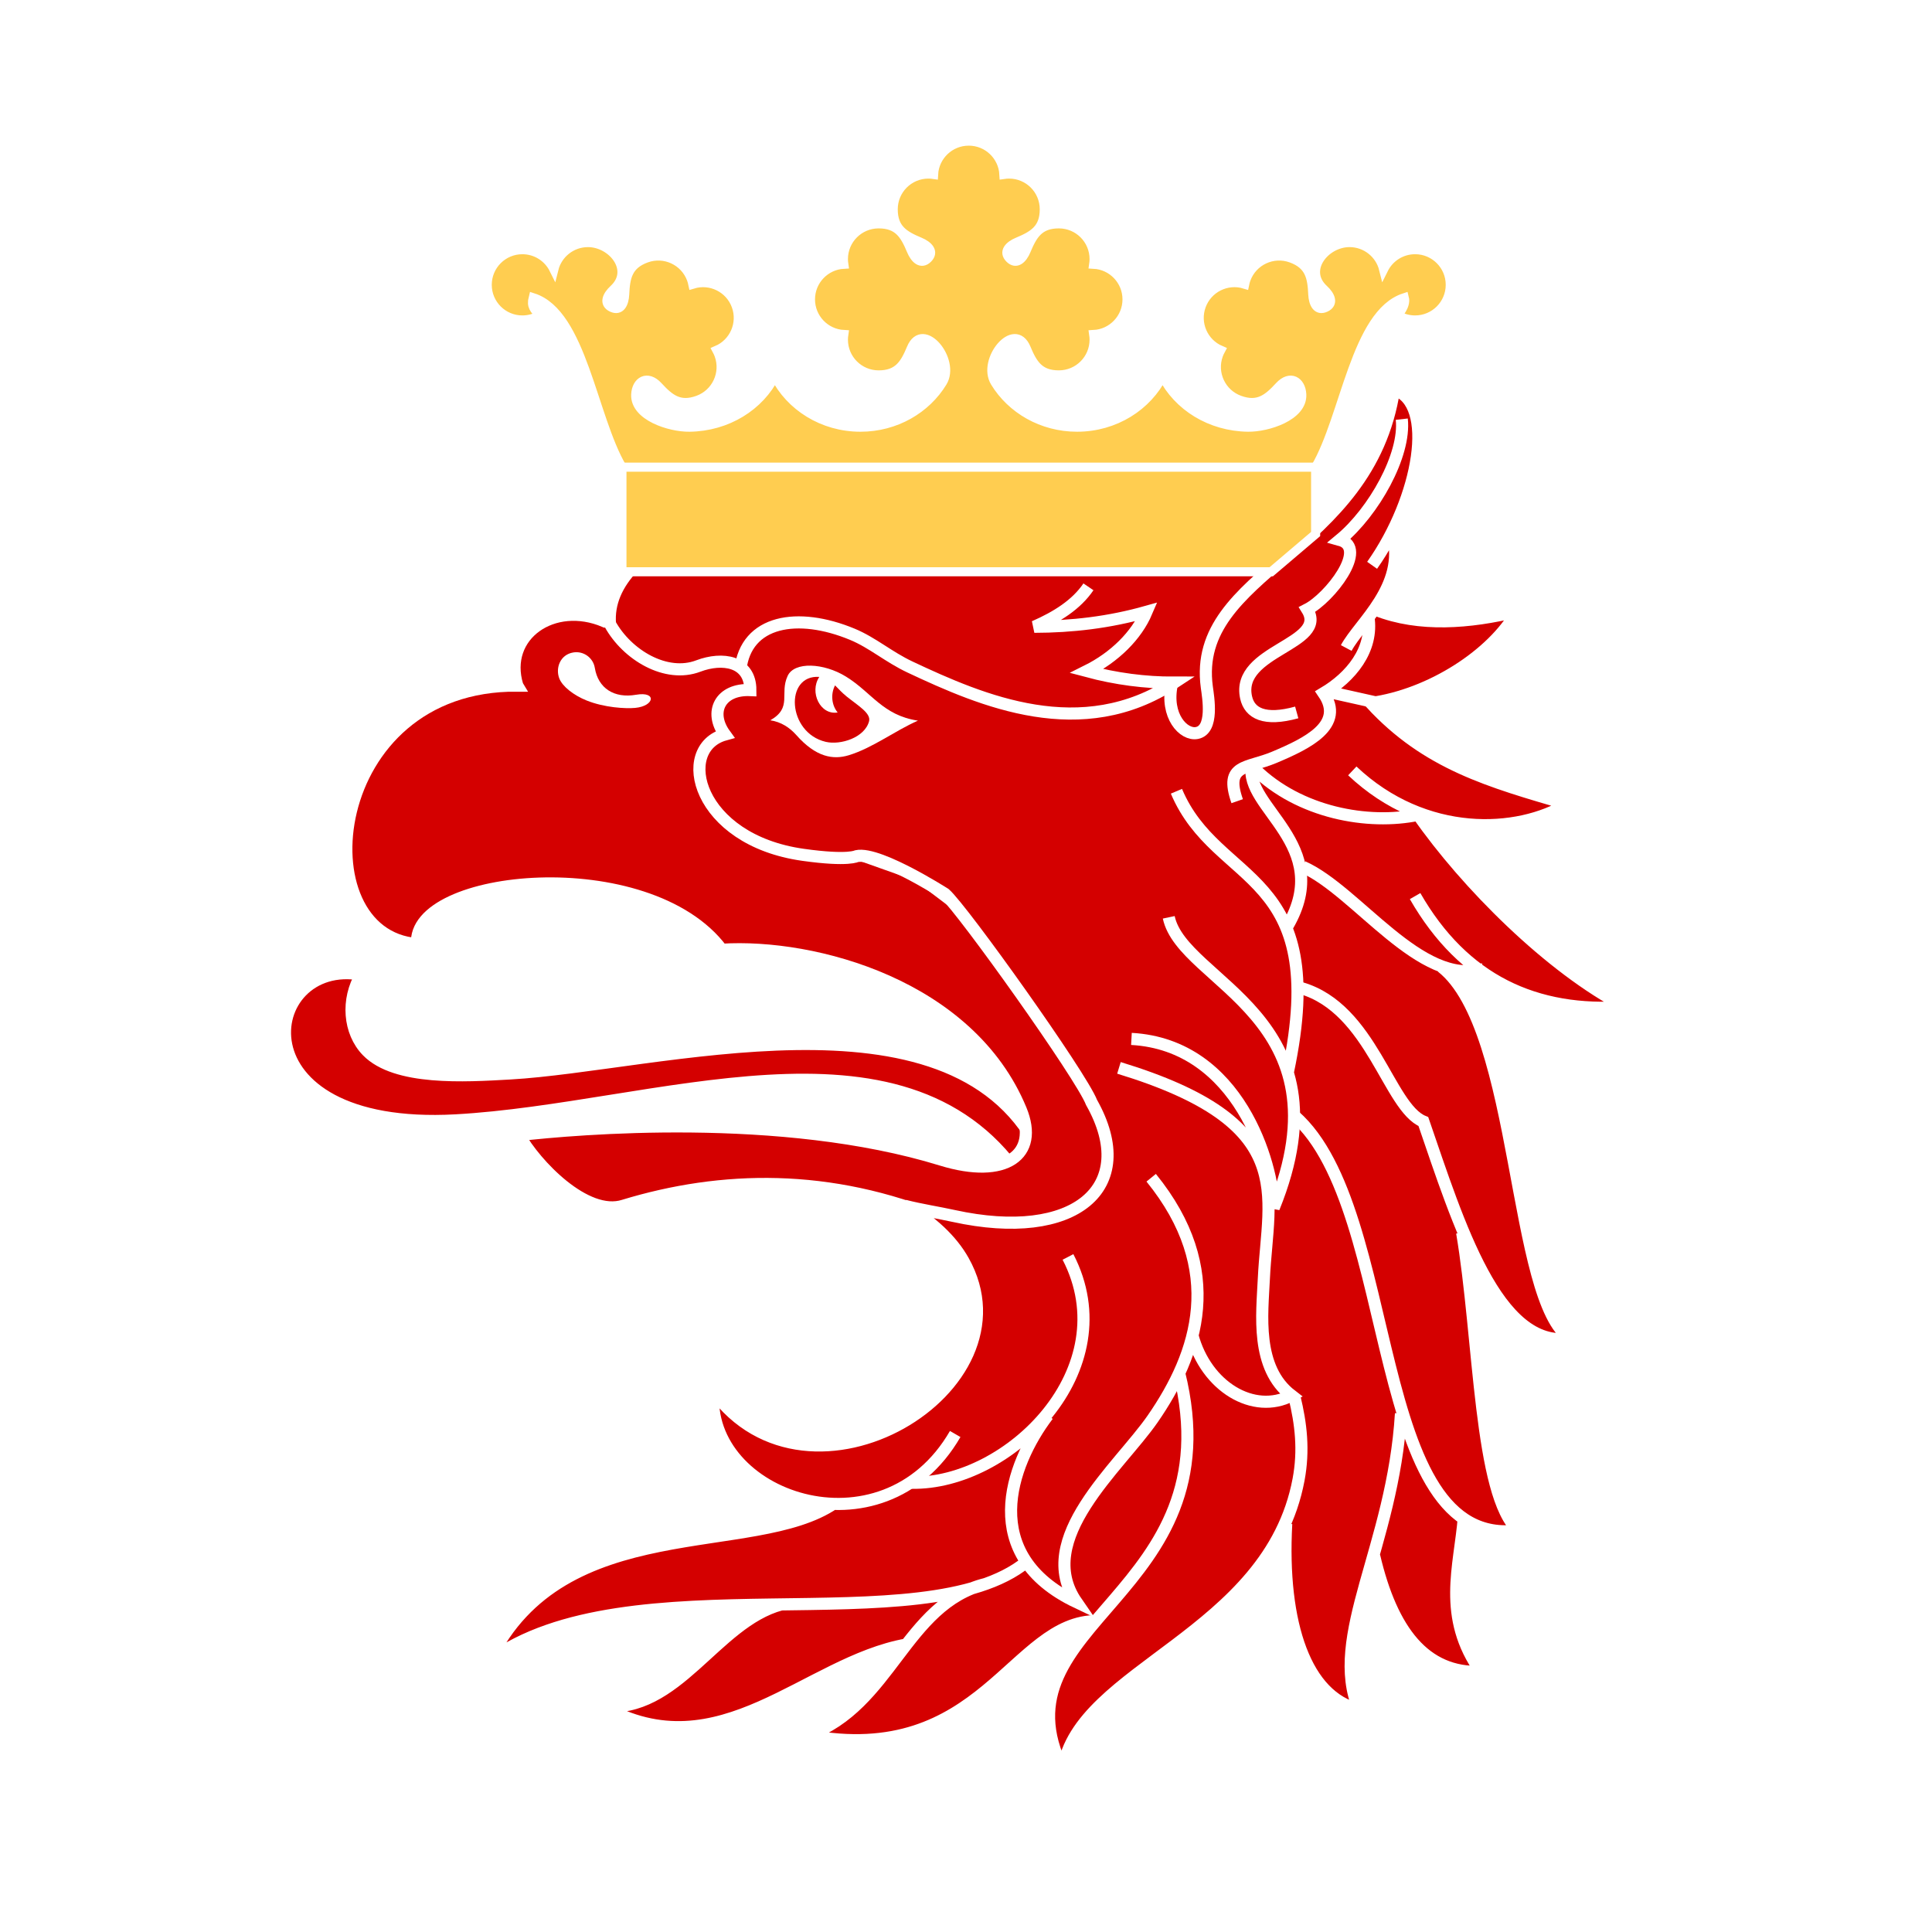 <?xml version="1.0" encoding="UTF-8" standalone="no"?>
<svg
   width="512"
   height="512"
   viewBox="0 0 32 32"
   version="1.1"
   id="svg6"
   sodipodi:docname="Flag_of_Switzerland_(Pantone).svg"
   inkscape:version="1.1.1 (3bf5ae0d25, 2021-09-20)"
   xmlns:inkscape="http://www.inkscape.org/namespaces/inkscape"
   xmlns:sodipodi="http://sodipodi.sourceforge.net/DTD/sodipodi-0.dtd"
   xmlns="http://www.w3.org/2000/svg"
   xmlns:svg="http://www.w3.org/2000/svg">
  <defs
     id="defs10">
    <radialGradient
       id="radialGradient4717"
       gradientUnits="userSpaceOnUse"
       cy="86.199"
       cx="14.366"
       gradientTransform="matrix(1.723,0,0,1.723,-1.855,-130.219)"
       r="6.963">
      <stop
         stop-color="#59F"
         offset="0"
         id="stop2" />
      <stop
         stop-color="#003d8f"
         offset="1"
         id="stop4" />
    </radialGradient>
    <radialGradient
       id="radialGradient4717-3"
       gradientUnits="userSpaceOnUse"
       cy="86.199"
       cx="14.366"
       gradientTransform="matrix(1.723,0,0,1.723,-1.855,-130.219)"
       r="6.963">
      <stop
         stop-color="#59F"
         offset="0"
         id="stop2-4" />
      <stop
         stop-color="#003d8f"
         offset="1"
         id="stop4-1" />
    </radialGradient>
  </defs>
  <sodipodi:namedview
     id="namedview8"
     pagecolor="#ffffff"
     bordercolor="#666666"
     borderopacity="1.0"
     inkscape:pageshadow="2"
     inkscape:pageopacity="0.0"
     inkscape:pagecheckerboard="0"
     showgrid="false"
     inkscape:zoom="0.80859375"
     inkscape:cx="247.96135"
     inkscape:cy="214.57005"
     inkscape:window-width="1920"
     inkscape:window-height="1017"
     inkscape:window-x="-4"
     inkscape:window-y="-4"
     inkscape:window-maximized="1"
     inkscape:current-layer="svg6" />
  <path
     d="M0 0h32v32H0z"
     fill="#da291c"
     id="path2"
     style="fill:#ffffff" />
  <g
     id="g865"
     transform="matrix(0.112,0,0,0.112,2.003,0.255)">
    <g
       transform="translate(-5e-6)"
       id="g36" />
    <g
       id="g953"
       style="opacity:1"
       transform="matrix(0.896,0,0,0.896,12.291,11.723)">
      <path
         id="path901"
         stroke-miterlimit="4"
         d="m 25.953,145.23 c -2.467,4.133 -2.069,9.481 0.985,12.614 4.709,4.835 16.111,4.125 23.516,3.707 24.222,-1.365 72.493,-15.677 87.171,12.285 l -3.194,4.509 c -19.32,-27.66 -60.021,-10.86 -92.893,-9.05 -37.025,2.03 -32.366,-27.15 -15.584,-24.07 z"
         inkscape:connector-curvature="0"
         style="fill:#d40000;fill-opacity:1;fill-rule:evenodd;stroke:#ffffff;stroke-width:2;stroke-miterlimit:4;stroke-dasharray:none;stroke-opacity:1" />
      <path
         id="path903"
         stroke-miterlimit="4"
         d="m 51.707,97.533 c -31.948,-0.274 -35.761,41.214 -16.543,42.668 -0.978,-11.525 38.073,-15.415 50.29,0.931 15.272,-0.964 40.877,5.926 49.347,26.4 3.076,7.438 -2.497,11.519 -13.099,8.254 -26.388,-8.131 -60.376,-5.139 -69.718,-4.075 2.609,4.748 10.983,13.683 17.299,11.652 16.07,-4.9 34.04,-5.365 52.749,2.436 l 15.147,7.168 19.425,-19.855 L 140.479,145.977 117.804,128.818 86.455,117.669 l 6.381,-21.596 -13.351,-12.479 -13.359,3.334 c -8.474,-3.608 -16.963,2.264 -14.42,10.603 z"
         inkscape:connector-curvature="0"
         style="fill:#d40000;fill-opacity:1;fill-rule:evenodd;stroke:#ffffff;stroke-width:2;stroke-miterlimit:4;stroke-dasharray:none;stroke-opacity:1"
         sodipodi:nodetypes="cccccccccccccccccc" />
      <path
         id="path905"
         d="m 200.59,118.59 c 9.288,3.481 18.718,1.994 24.415,-1.496 -12.697,-3.712 -23.154,-6.592 -32.418,-16.674 9.824,-1.342 20.114,-7.955 24.151,-15.156 -7.834,1.915 -16.165,2.575 -23.244,-0.208 l -0.698,0.405 c 2.488,-3.442 4.742,-7.641 3.413,-12.749 l -0.532,0.27 c 5.122,-9.781 6.742,-22.439 0.738,-24.307 -1.747,11.467 -9.44,21.058 -15.526,26.29 l -0.494,-1.308 c -8.86,-23.231 -115.64,-13.874 -113.39,13.702 2.821,5.122 9.262,8.964 14.583,6.939 3.942,-1.498 8.574,-0.845 8.586,3.973 -4.937,-0.22 -6.923,3.583 -4.194,7.334 -8.225,2.278 -4.667,17.397 12.911,19.858 3.358,0.471 7.375,0.07 10.011,-0.447 8.985,0.53 26.72,20.294 30.693,29.855 2.398,2.988 5.223,6.996 6.912,11.468 7.955,14.105 -2.783,23.115 -22.751,18.734 -2.561,-0.563 -5.276,-0.966 -8.123,-1.684 4.524,2.561 7.814,5.726 9.698,9.078 11.785,20.975 -25.47,43.374 -41.249,21.526 -0.906,10.329 9.008,18.198 19.754,18.593 -13.421,8.906 -44.707,1.051 -56.733,25.852 11.747,-8.648 30.461,-9.033 48.151,-9.272 l -0.008,0.01 c -10.861,2.941 -17.172,18.084 -29.502,16.761 19.424,10.977 33.564,-7.155 50.199,-10.144 -4.47,5.751 -8.582,12.246 -16.292,14.996 28.785,5.404 33.734,-18.701 47.526,-18.855 -6.106,7.207 -10.615,13.953 -5.4,24.442 2.278,-15.023 28.239,-20.982 36.794,-40.908 0.021,0.135 0.041,0.27 0.06,0.405 -0.906,16.655 3.298,28.592 12.011,30.667 -3.064,-7.218 -0.447,-15.453 2.43,-25.607 l 0.079,0.27 c 2.893,12.343 8.376,19.509 17.642,19.112 -6.437,-8.993 -3.549,-17.22 -2.864,-25.271 2.482,1.676 5.435,2.418 9.018,1.927 -6.478,-5.695 -6.341,-31.784 -9.296,-49.158 l -0.048,-0.735 c 4.48,10.84 9.99,19.49 17.943,18.219 -9.556,-6.046 -8.27,-51.088 -21.268,-61.335 l -0.121,-0.139 c 2.102,0.8 4.22,1.111 6.339,0.669 6.746,4.902 14.875,6.777 24.141,6.079 -12.483,-6.437 -26.288,-20.325 -34.202,-31.653 l 0.15,-0.33 z"
         inkscape:connector-curvature="0"
         style="fill:#d40000;fill-opacity:1;fill-rule:evenodd"
         sodipodi:nodetypes="cccccccccccccccccccccccccccccccccccccccccccccccccc" />
      <path
         id="path911"
         d="m 71.318,99.043 c 3.435,-0.598 3.059,1.867 -0.154,2.171 -1.605,0.152 -5.103,-0.05 -8.013,-1.219 -2.193,-0.881 -4.023,-2.345 -4.522,-3.655 -0.648,-1.703 0.141,-3.921 2.316,-4.277 1.685,-0.278 3.275,0.864 3.552,2.548 0.553,3.365 3.184,5.066 6.821,4.432 z"
         inkscape:connector-curvature="0"
         style="fill:#ffffff;fill-opacity:1;fill-rule:evenodd" />
      <path
         id="path913"
         stroke-miterlimit="4"
         d="m 192.18,86.193 c 0.85,5.442 -2.941,9.953 -7.4,12.595 3.589,5.238 -2.65,8.273 -8.144,10.584 -4.555,1.915 -8.271,1.07 -6.117,7.238 m 2.443,-5.863 c -1.385,6.862 13.608,13.124 5.911,26.384 m 18.812,-83.573 c 0.656,5.905 -4.61,15.295 -10.22,19.93 4.781,1.319 -1.705,9.596 -5.388,11.48 3.591,5.791 -11.814,6.68 -10.086,14.518 0.58,2.632 3.045,3.942 8.358,2.476 M 88.524,94.911 C 89.424,86.753 97.994,85.318 107.023,89.071 c 3.315,1.377 5.951,3.73 9.506,5.402 11.953,5.622 28.303,12.655 43.612,2.571 -4.816,0.017 -9.629,-0.617 -14.443,-1.905 4.59,-2.283 8.204,-5.87 9.864,-9.783 -6.175,1.745 -12.348,2.461 -18.522,2.469 3.722,-1.626 6.943,-3.66 8.931,-6.594 m 14.522,33.741 c 6.725,15.928 25.518,12.701 18.402,46.317 m -19.669,-25.51 c 2.289,10.838 30.137,16.348 17.326,47.953 -0.079,-7.078 -5.707,-26.903 -23.486,-27.884 m -2.06,4.779 c 29.819,9.093 24.596,20.602 23.919,34.74 -0.285,5.971 -1.402,14.757 4.551,19.333 -6.233,3.255 -14.103,-1.47 -16.35,-9.949 m -6.8,-25.989 c 12.362,15.224 7.714,29.018 0.243,39.803 -5.552,8.013 -19.787,19.79 -12.56,30.251 -16.248,-7.731 -10.996,-22.622 -4.736,-30.858 m 3.321,-26.126 c 9.604,18.568 -9.772,37.579 -25.806,37.274 m 68.526,-130.6 8.266,1.846"
         inkscape:connector-curvature="0"
         style="fill:none;fill-opacity:1;stroke:#ffffff;stroke-width:2;stroke-miterlimit:4;stroke-dasharray:none;stroke-opacity:1"
         sodipodi:nodetypes="cccccccccccccccccccccccccccccccccccc" />
      <path
         id="path915"
         stroke-miterlimit="4"
         d="M 180.39,73.652 C 171.53,50.427 64.75,59.784 67,87.36 c 2.821,5.122 9.262,8.964 14.583,6.939 3.944,-1.498 8.574,-0.845 8.586,3.973 -4.937,-0.22 -6.923,3.585 -4.197,7.334 -8.223,2.278 -4.665,17.397 12.913,19.86 7.608,1.065 8.906,0.18 8.906,0.18 m 72.204,42.921 c 17.59,15.486 12.009,71.832 36.949,68.403 -6.478,-5.695 -6.341,-31.784 -9.296,-49.158 m -26.303,-60.37 c 8.973,3.986 19.389,19.871 29.836,16.88 m -6.906,-0.361 c 12.998,10.246 11.712,55.287 21.268,61.335 -12.086,1.93 -18.527,-19.044 -24.292,-35.807 -5.722,-2.326 -8.505,-18.643 -20.18,-22.029 m 18.815,-15.183 c 7.998,13.939 19.914,19.414 34.748,18.294 -12.503,-6.449 -26.334,-20.369 -34.243,-31.709 -8.26,1.716 -19.601,-0.314 -26.955,-7.539 m 16.084,0.289 c 12.011,11.347 27.449,10.399 35.477,5.479 -12.697,-3.712 -23.154,-6.592 -32.418,-16.674 9.824,-1.342 20.114,-7.955 24.151,-15.156 -7.834,1.915 -16.165,2.575 -23.244,-0.208 m -33.763,12.304 c -1.09,5.19 1.952,8.416 4.144,8 2.812,-0.534 1.875,-5.869 1.643,-7.569 -2.603,-19.169 26.772,-21.998 30.905,-49.113 6.97,2.166 4.266,17.832 -3.623,29.002 m 3.41,-4.968 c 2.206,8.482 -5.458,14.462 -7.683,18.618 m -64.54,129.73 c -12.057,20.836 -41.452,10.397 -39.918,-7.066 15.779,21.848 53.036,-0.552 41.249,-21.526 -1.884,-3.352 -5.174,-6.516 -9.698,-9.078 2.846,0.717 5.562,1.121 8.123,1.684 19.968,4.382 30.706,-4.628 22.749,-18.734 -1.742,-4.488 -21.273,-31.858 -24.194,-34.427 0,0 -12.525,-8.032 -15.213,-5.943 m 71.535,109.903 c -0.906,16.655 3.296,28.592 12.011,30.667 -5.118,-12.053 5.608,-26.928 6.931,-48.861 m -4.424,23.524 c 2.895,12.344 8.377,19.509 17.644,19.112 -6.509,-9.093 -3.483,-17.401 -2.843,-25.537 m -103.93,-2.29 c -13.32,9.097 -44.836,1.055 -56.916,25.969 22.776,-16.767 71.735,-2.467 88.668,-16.292 m -40.524,7.029 c -10.861,2.941 -17.172,18.084 -29.502,16.761 19.424,10.977 33.564,-7.155 50.199,-10.144 m 13.064,-9.995 c -13.309,3.284 -15.608,20.089 -29.356,24.992 28.964,5.438 33.792,-19.007 47.783,-18.861 m 13.517,-40.991 c 9.199,36.902 -31.308,41.033 -19.175,65.439 2.524,-16.632 34.073,-22.151 38.894,-47.812 0.908,-4.846 0.405,-9.193 -0.687,-13.662"
         inkscape:connector-curvature="0"
         style="fill:none;fill-opacity:1;stroke:#ffffff;stroke-width:2;stroke-miterlimit:4;stroke-dasharray:none;stroke-opacity:1"
         sodipodi:nodetypes="ccccccccccccccccccccccccccccccccccccccccccccccccccccccccccc" />
      <path
         id="path917"
         d="m 92.205,103.68 c 0.953,2.683 1.726,1.022 3.523,2.114 1.5,0.912 2.519,2.634 3.988,3.676 4.239,2.997 8.86,1.556 13.322,-0.958 2.503,-1.41 5.006,-3.012 7.139,-4.783 1.759,0.046 3.379,-0.501 4.634,-1.319 -5.222,-0.33 -10.859,-3.433 -16.078,-7.573 -7.67,-6.354 -15.114,-1.628 -14.967,3.446 0.079,2.746 -2.378,3.099 -1.562,5.398 z"
         inkscape:connector-curvature="0"
         style="fill:#d40000;fill-opacity:1;fill-rule:evenodd" />
      <path
         id="path919"
         d="m 93.467,103.26 c 3.682,-2.125 1.483,-4.343 2.852,-7.319 1.105,-2.405 5.949,-2.154 9.6,0.087 4.281,2.627 6.075,6.407 11.909,7.29 -3.836,1.691 -7.465,4.501 -11.401,5.705 -2.588,0.791 -5.425,0.341 -8.673,-3.327 -1.099,-1.242 -2.524,-2.17 -4.287,-2.436 z"
         inkscape:connector-curvature="0"
         style="fill:#ffffff;fill-opacity:1;fill-rule:evenodd" />
      <path
         id="path921"
         d="m 101.55,96.098 c -5.762,-0.403 -5.325,9.224 1.072,10.721 2.422,0.565 6.416,-0.685 7.139,-3.396 0.355,-1.331 -1.819,-2.575 -3.724,-4.112 -0.704,-0.569 -1.329,-1.242 -1.888,-1.815 -0.75,1.414 -0.577,3.275 0.428,4.472 -2.854,0.492 -4.713,-3.333 -3.028,-5.87 z"
         inkscape:connector-curvature="0"
         style="fill:#d40000;fill-opacity:1;fill-rule:evenodd" />
      <path
         id="path923"
         stroke-miterlimit="4"
         d="m 126.21,7.666 c -3.101,0 -5.639,2.436 -5.801,5.498 -0.276,-0.041 -0.563,-0.062 -0.854,-0.062 -3.205,0 -5.807,2.6 -5.807,5.814 0,3.255 1.815,4.312 4.399,5.39 1.421,0.592 2.405,1.635 1.313,2.729 -1.093,1.091 -2.137,0.108 -2.729,-1.313 -1.078,-2.584 -2.137,-4.401 -5.388,-4.401 -3.217,0 -5.816,2.602 -5.816,5.811 0,0.291 0.021,0.577 0.062,0.854 -3.062,0.162 -5.498,2.7 -5.498,5.801 0,3.103 2.436,5.641 5.498,5.803 -0.041,0.276 -0.062,0.561 -0.062,0.854 0,3.209 2.6,5.809 5.816,5.809 3.252,0 4.31,-1.817 5.388,-4.399 1.936,-4.644 7.367,1.967 5.155,5.604 -2.696,4.436 -7.755,7.425 -13.548,7.425 -6.229,0 -11.61,-3.454 -14.117,-8.449 -2.505,4.995 -7.884,8.372 -14.111,8.449 -3.211,0.041 -9.037,-1.801 -8.864,-5.396 0.108,-2.224 1.927,-3.294 3.701,-1.367 1.896,2.06 3.512,3.404 6.572,2.291 3.016,-1.097 4.572,-4.434 3.475,-7.45 -0.1,-0.274 -0.218,-0.532 -0.351,-0.779 2.823,-1.202 4.245,-4.416 3.182,-7.334 -1.061,-2.916 -4.216,-4.466 -7.151,-3.572 -0.058,-0.274 -0.133,-0.55 -0.231,-0.822 -1.099,-3.016 -4.436,-4.572 -7.452,-3.475 -3.061,1.115 -3.433,3.186 -3.562,5.982 -0.071,1.533 -0.714,2.818 -2.114,2.166 -1.4,-0.654 -0.829,-1.971 0.301,-3.01 3.433,-3.163 -0.226,-7.706 -4.248,-7.706 -2.719,0 -5.005,1.871 -5.631,4.397 -0.949,-1.913 -2.918,-3.224 -5.197,-3.224 -3.203,0 -5.801,2.598 -5.801,5.801 0,3.203 2.598,5.801 5.801,5.801 1.063,0 2.06,-0.285 2.914,-0.785 -0.97,-0.941 -1.485,-1.509 -1.128,-2.888 8.071,2.613 9.78,19.673 14.647,27.966 v 17.266 h 107.17 l 7.324,-6.229 v -11.037 c 4.866,-8.293 6.576,-25.353 14.645,-27.966 0.357,1.379 -1.138,2.887 -1.138,2.887 0.856,0.499 1.853,0.785 2.914,0.785 3.203,0 5.801,-2.598 5.801,-5.801 0,-3.203 -2.598,-5.801 -5.801,-5.801 -2.28,0 -4.248,1.311 -5.197,3.224 -0.627,-2.526 -2.912,-4.397 -5.631,-4.397 -4.023,0 -7.681,4.544 -4.248,7.706 1.132,1.04 1.701,2.357 0.301,3.01 -1.4,0.652 -2.042,-0.633 -2.114,-2.166 -0.129,-2.796 -0.501,-4.868 -3.562,-5.982 -3.016,-1.097 -6.353,0.459 -7.45,3.475 -0.1,0.272 -0.175,0.548 -0.231,0.822 -2.935,-0.895 -6.09,0.656 -7.153,3.572 -1.061,2.918 0.359,6.133 3.184,7.334 -0.133,0.247 -0.253,0.505 -0.353,0.779 -1.097,3.016 0.459,6.353 3.475,7.45 3.061,1.113 4.679,-0.231 6.574,-2.291 1.774,-1.927 3.593,-0.856 3.699,1.367 0.174,3.595 -5.651,5.436 -8.861,5.396 -6.229,-0.077 -11.608,-3.454 -14.113,-8.449 -2.507,4.995 -7.886,8.449 -14.115,8.449 -5.795,0 -10.854,-2.989 -13.548,-7.425 -2.212,-3.637 3.217,-10.248 5.153,-5.604 1.078,2.582 2.137,4.399 5.388,4.399 3.217,0 5.818,-2.6 5.818,-5.809 0,-0.293 -0.021,-0.579 -0.062,-0.854 3.062,-0.162 5.496,-2.7 5.496,-5.803 0,-3.101 -2.434,-5.639 -5.496,-5.801 0.041,-0.278 0.062,-0.563 0.062,-0.854 0,-3.209 -2.602,-5.811 -5.818,-5.811 -3.252,0 -4.31,1.817 -5.388,4.401 -0.592,1.421 -1.635,2.405 -2.729,1.313 -1.091,-1.093 -0.106,-2.137 1.315,-2.729 2.584,-1.078 4.399,-2.135 4.399,-5.39 0,-3.215 -2.603,-5.814 -5.809,-5.814 -0.291,0 -0.577,0.021 -0.854,0.062 -0.162,-3.062 -2.7,-5.498 -5.801,-5.498 z"
         inkscape:connector-curvature="0"
         style="fill:#ffcd50;fill-opacity:1;fill-rule:evenodd;stroke:#ffffff;stroke-width:1.5;stroke-miterlimit:4;stroke-dasharray:none;stroke-opacity:1"
         sodipodi:nodetypes="ccsscccsscscssccsccccccccccccccscssscccccccccssscsccccccccccccccsccsscscsscccssccc" />
      <path
         id="path925"
         stroke-miterlimit="4"
         d="m 68.886,61.481 h 114.65"
         inkscape:connector-curvature="0"
         style="fill:#ffcd50;fill-opacity:1;stroke:#ffffff;stroke-width:1.5;stroke-miterlimit:4;stroke-dasharray:none;stroke-opacity:1" />
    </g>
  </g>
</svg>

